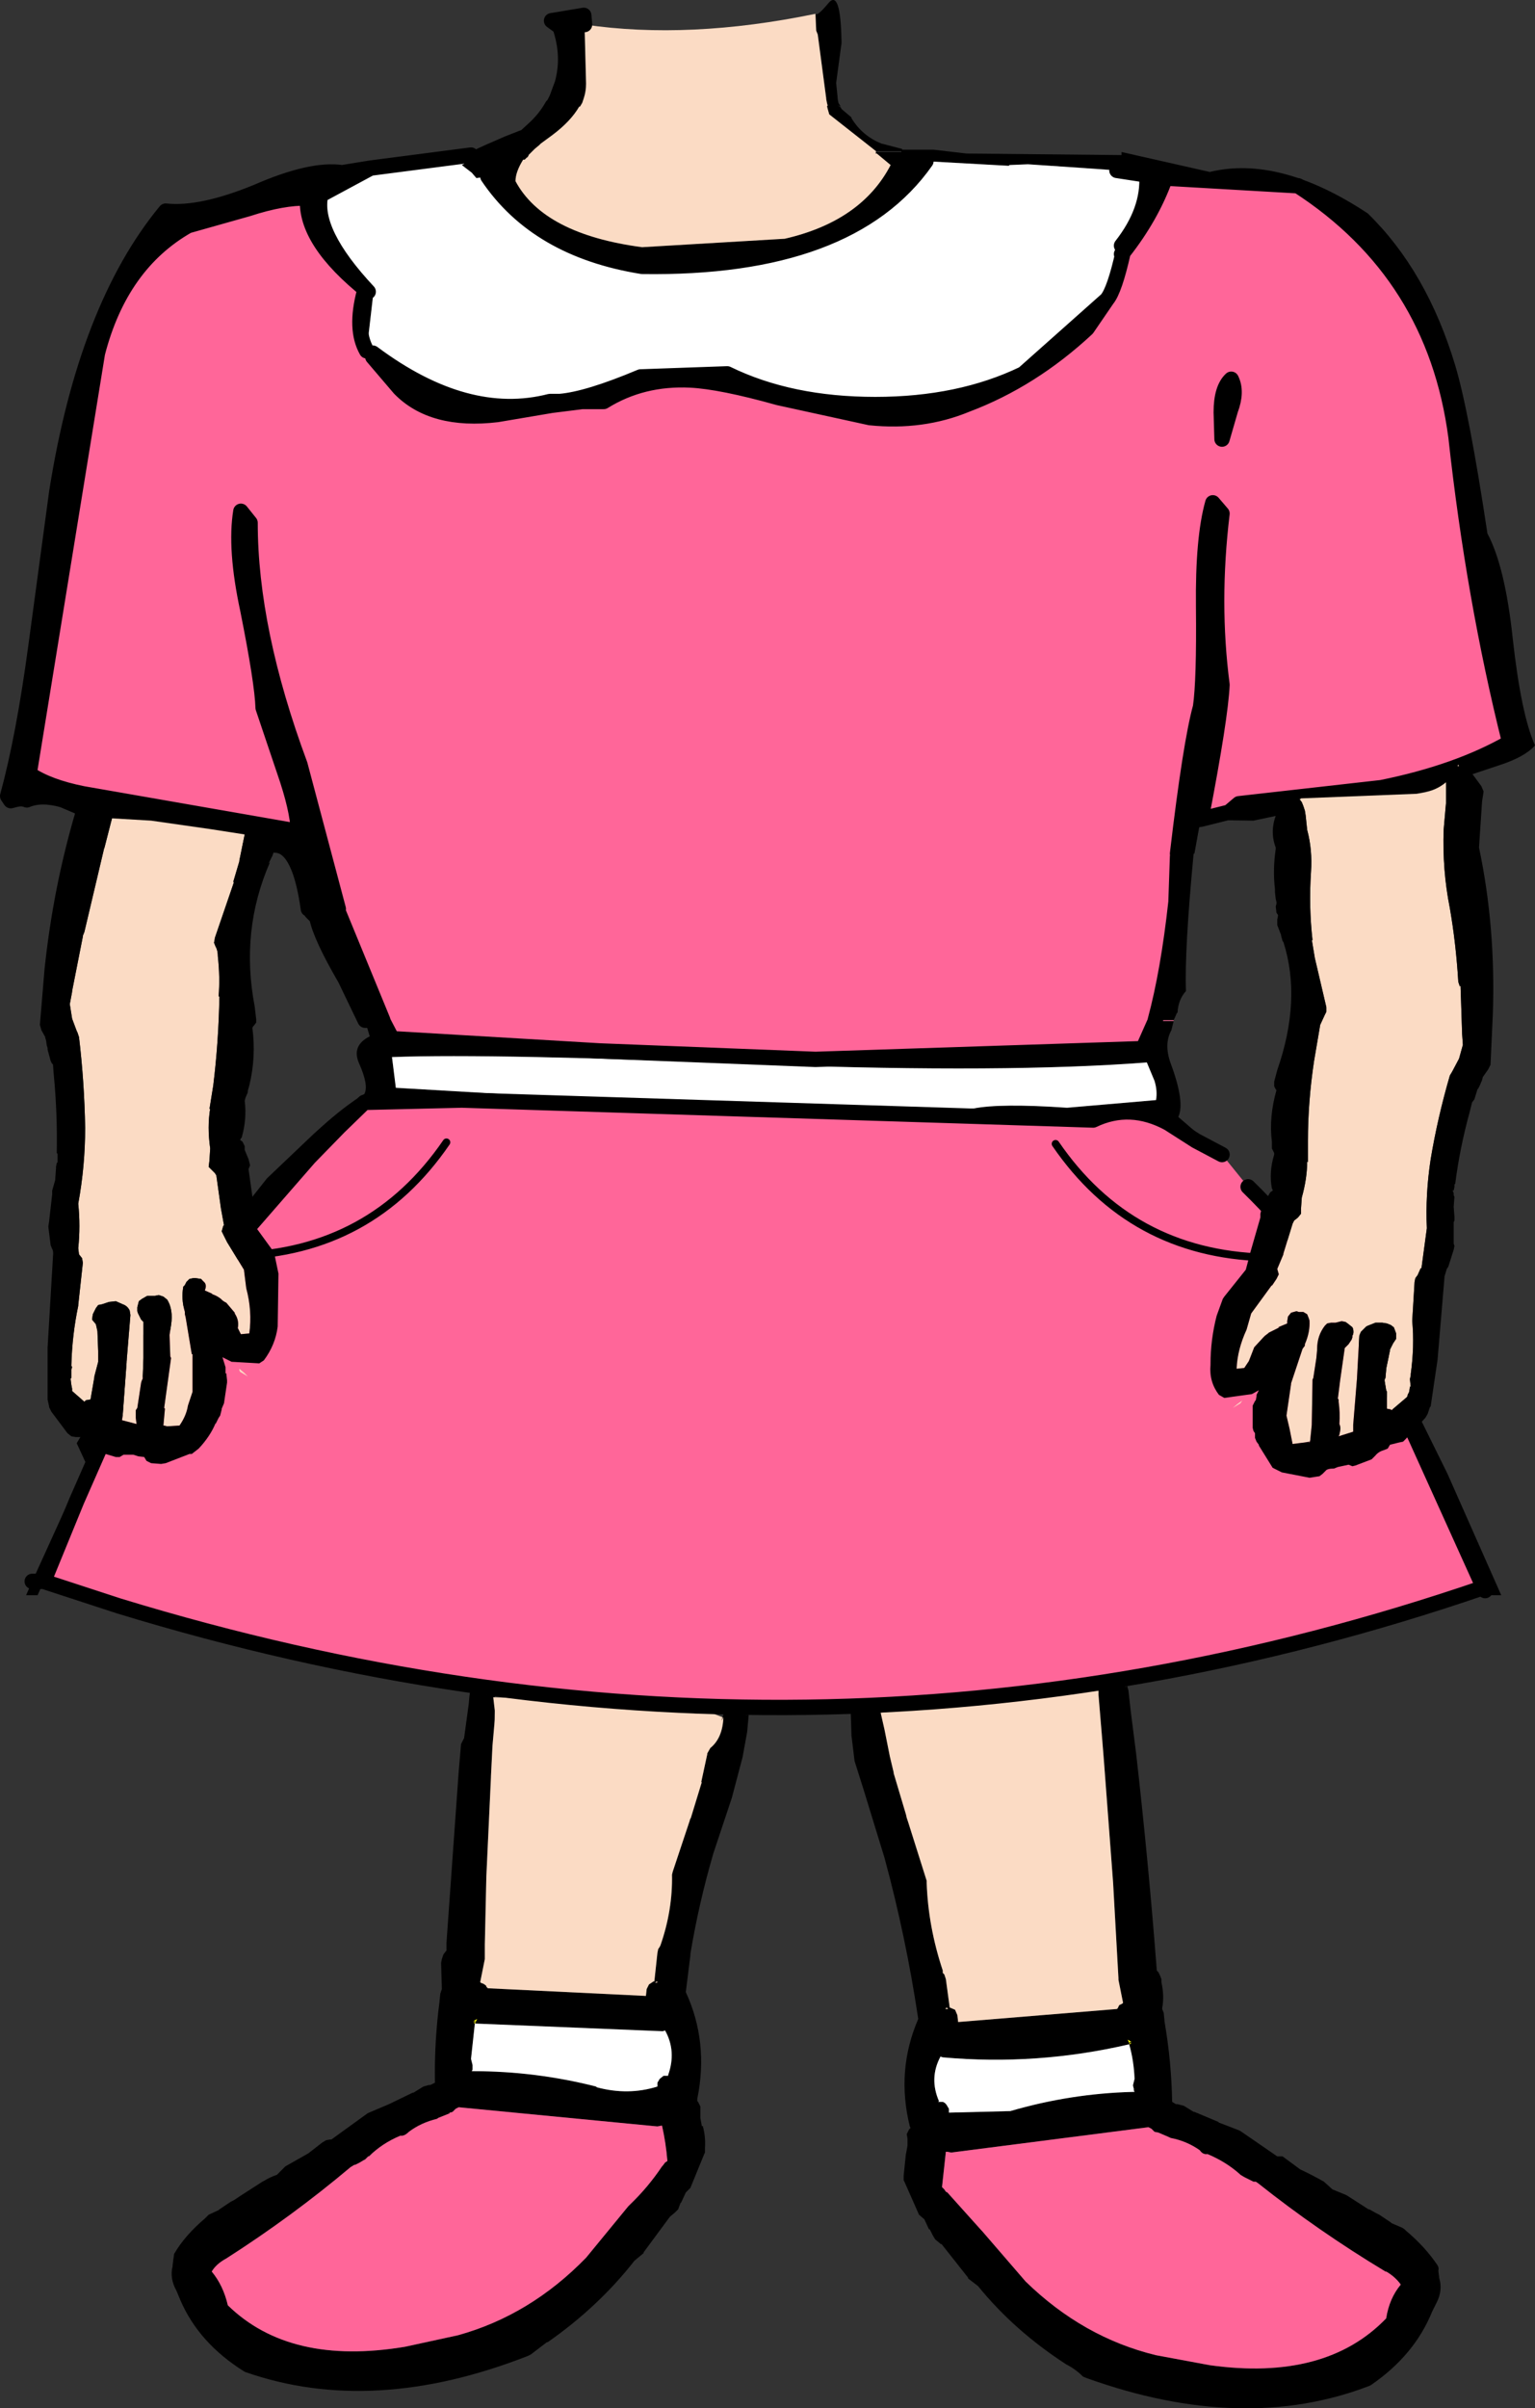 <?xml version="1.0" encoding="UTF-8" standalone="no"?>
<svg xmlns:xlink="http://www.w3.org/1999/xlink" height="156.85px" width="100.05px" xmlns="http://www.w3.org/2000/svg">
  <rect width="100%" height="100%" fill="#333333" stroke="none"/>
  <g transform="matrix(1.0, 0.0, 0.0, 1.0, 237.3, 39.4)">
    <path d="M-190.2 72.45 L-190.2 72.4 -190.1 72.15 -189.55 72.2 -189.35 72.2 -189.05 72.25 -188.65 72.3 -188.5 72.3 -188.6 73.4 -188.9 75.05 -189.6 77.7 -190.8 81.3 Q-191.75 84.55 -192.3 87.85 L-192.3 87.95 -192.6 90.35 Q-191.1 93.6 -191.85 97.3 L-191.85 97.45 -191.8 97.5 -191.65 97.8 -191.65 98.1 -191.65 98.55 -191.55 99.1 -191.5 99.05 Q-191.3 99.75 -191.35 100.5 L-191.35 100.8 -191.4 100.9 -192.3 103.1 -192.6 103.4 -192.9 104.05 -192.95 104.1 -193.1 104.5 -193.3 104.7 -193.6 104.95 -193.65 105.0 -195.35 107.3 -195.35 107.35 -195.95 107.85 Q-198.3 110.85 -201.6 113.15 L-201.65 113.15 -202.7 113.95 -202.9 114.05 Q-213.0 118.0 -221.3 115.1 L-221.4 115.05 Q-224.35 113.2 -225.55 110.4 L-225.8 109.8 Q-226.25 109.0 -226.05 108.2 L-226.05 108.15 -226.0 107.75 -225.95 107.4 Q-225.25 106.2 -223.95 105.1 L-223.85 105.0 -223.7 104.85 -223.05 104.55 -223.0 104.5 -222.25 104.0 -222.05 103.9 -221.6 103.6 -220.2 102.7 -220.1 102.65 Q-219.7 102.4 -219.25 102.25 L-218.8 101.8 -218.7 101.7 -217.2 100.85 -216.3 100.15 -216.05 100.0 -215.8 99.95 -215.7 99.95 -213.35 98.25 -213.25 98.2 -211.95 97.65 -210.4 96.9 -210.35 96.9 -209.7 96.5 -209.35 96.4 -209.25 96.4 -208.95 96.25 Q-209.0 93.6 -208.65 90.95 L-208.65 90.9 -208.6 90.45 -208.5 90.15 -208.55 88.45 -208.5 88.2 -208.4 87.9 -208.25 87.7 -208.2 87.65 -208.2 87.2 -208.2 87.15 -207.4 75.95 -207.25 74.2 -207.05 73.8 -206.75 71.6 Q-206.6 69.5 -206.1 70.4 -205.6 71.25 -205.3 70.9 -205.05 70.5 -205.05 71.15 L-205.15 71.15 -205.05 72.0 -205.05 72.1 Q-205.15 73.4 -205.05 72.6 L-205.2 74.3 -205.3 76.3 -205.3 76.35 -205.6 82.8 -205.7 87.25 -205.7 87.3 -205.7 88.1 -205.7 88.2 -206.0 89.7 -205.95 89.75 Q-205.75 89.8 -205.6 89.95 L-205.6 90.0 -205.5 90.1 -195.2 90.6 -195.15 90.15 -195.0 89.85 -194.7 89.65 -194.65 89.65 -194.45 87.8 -194.4 87.55 -194.3 87.4 -194.25 87.3 Q-193.45 85.0 -193.5 82.7 L-193.45 82.5 -192.4 79.35 -192.35 79.2 -192.3 79.0 -192.3 79.1 -191.55 76.65 -191.6 76.7 -191.2 74.85 -191.2 74.8 -191.0 74.45 Q-190.2 73.8 -190.15 72.45 -190.35 72.85 -190.2 72.45 M-193.95 92.85 L-194.1 92.9 -206.3 92.4 -206.35 92.4 -206.6 94.7 -206.5 95.1 -206.5 95.15 -206.5 95.3 -206.5 95.4 -206.55 95.5 -206.45 95.5 Q-202.4 95.5 -198.45 96.5 L-198.4 96.55 Q-196.35 97.1 -194.45 96.5 L-194.45 96.25 -194.3 96.0 -194.05 95.8 -193.75 95.8 -193.75 95.75 Q-193.2 94.2 -193.95 92.85 M-206.45 92.3 L-206.35 92.4 -206.3 92.35 -206.45 92.3 M-206.4 92.25 L-206.3 92.25 -206.35 92.3 -206.3 92.35 -206.3 92.3 -206.2 92.1 -206.45 92.25 -206.4 92.25 M-194.45 89.7 L-194.5 89.65 -194.6 89.75 -194.4 89.7 -194.5 89.7 -194.45 89.7 M-194.45 99.1 L-207.4 97.85 -207.5 97.9 -207.6 97.95 -207.8 98.15 -207.95 98.2 -208.0 98.2 -208.0 98.25 -208.75 98.55 -208.8 98.6 Q-209.85 98.85 -210.65 99.45 -210.95 99.75 -211.2 99.7 -212.4 100.2 -213.25 101.05 L-213.3 101.05 -213.5 101.25 -213.6 101.3 -213.85 101.45 -214.15 101.6 -214.2 101.6 -214.45 101.75 Q-218.25 104.95 -222.55 107.7 -223.2 108.05 -223.5 108.55 -222.75 109.45 -222.45 110.75 -218.4 114.7 -210.9 113.45 L-207.45 112.7 Q-202.75 111.4 -199.1 107.65 L-196.35 104.3 -196.25 104.2 Q-195.05 103.05 -194.15 101.7 L-194.1 101.65 -193.95 101.45 -193.8 101.35 Q-193.9 100.15 -194.15 99.05 L-194.2 99.05 -194.45 99.1" fill="#000000" fill-rule="evenodd" stroke="none"/>
    <path d="M-205.05 71.15 L-200.6 71.3 -198.4 71.65 -196.5 71.75 -195.65 71.8 -193.65 71.8 -193.6 71.8 Q-192.4 72.3 -190.85 72.2 L-190.2 72.45 Q-190.35 72.85 -190.15 72.45 -190.2 73.8 -191.0 74.45 L-191.2 74.8 -191.2 74.85 -191.6 76.7 -191.55 76.65 -192.3 79.1 -192.3 79.0 -192.35 79.2 -192.4 79.35 -193.45 82.5 -193.5 82.7 Q-193.45 85.0 -194.25 87.3 L-194.3 87.4 -194.4 87.55 -194.45 87.8 -194.65 89.65 -194.7 89.65 -195.0 89.85 -195.15 90.15 -195.2 90.6 -205.5 90.1 -205.6 90.0 -205.6 89.95 Q-205.75 89.8 -205.95 89.75 L-206.0 89.7 -205.7 88.2 -205.7 88.1 -205.7 87.3 -205.7 87.25 -205.6 82.8 -205.3 76.35 -205.3 76.3 -205.2 74.3 -205.05 72.6 -205.05 72.1 -205.05 72.0 -205.15 71.15 -205.05 71.15 M-194.45 89.7 L-194.5 89.7 -194.4 89.7 -194.6 89.75 -194.5 89.65 -194.45 89.7" fill="#fbdbc4" fill-rule="evenodd" stroke="none"/>
    <path d="M-206.4 92.25 L-206.45 92.25 -206.2 92.1 -206.3 92.3 -206.3 92.35 -206.35 92.3 -206.3 92.25 -206.4 92.25 M-206.45 92.3 L-206.3 92.35 -206.35 92.4 -206.45 92.3" fill="#ffff00" fill-rule="evenodd" stroke="none"/>
    <path d="M-194.45 99.1 L-194.2 99.05 -194.15 99.05 Q-193.9 100.15 -193.8 101.35 L-193.95 101.45 -194.1 101.65 -194.15 101.7 Q-195.05 103.05 -196.25 104.2 L-196.35 104.3 -199.1 107.65 Q-202.75 111.4 -207.45 112.7 L-210.9 113.45 Q-218.4 114.7 -222.45 110.75 -222.75 109.45 -223.5 108.55 -223.2 108.05 -222.55 107.7 -218.25 104.95 -214.45 101.75 L-214.2 101.6 -214.15 101.6 -213.85 101.45 -213.6 101.3 -213.5 101.25 -213.3 101.05 -213.25 101.05 Q-212.4 100.2 -211.2 99.7 -210.95 99.75 -210.65 99.45 -209.85 98.85 -208.8 98.6 L-208.75 98.55 -208.0 98.25 -208.0 98.2 -207.95 98.2 -207.8 98.15 -207.6 97.95 -207.5 97.9 -207.4 97.85 -194.45 99.1" fill="#ff6699" fill-rule="evenodd" stroke="none"/>
    <path d="M-193.95 92.85 Q-193.2 94.2 -193.75 95.75 L-193.75 95.8 -194.05 95.8 -194.3 96.0 -194.45 96.25 -194.45 96.5 Q-196.35 97.1 -198.4 96.55 L-198.45 96.5 Q-202.4 95.5 -206.45 95.5 L-206.55 95.5 -206.5 95.4 -206.5 95.3 -206.5 95.15 -206.5 95.1 -206.6 94.7 -206.35 92.4 -206.3 92.4 -194.1 92.9 -193.95 92.85" fill="#ffffff" fill-rule="evenodd" stroke="none"/>
    <path d="M-165.7 70.7 L-165.7 70.6 -164.05 70.3 -163.9 70.5 Q-163.9 70.1 -163.75 70.7 L-163.6 72.05 -163.25 74.8 Q-162.45 81.8 -161.9 88.95 L-161.8 89.05 -161.7 89.25 -161.6 89.5 -161.6 89.7 Q-161.4 90.6 -161.55 91.4 L-161.55 91.45 -161.45 91.7 -161.4 92.2 -161.4 92.25 Q-160.95 94.85 -160.9 97.5 L-160.65 97.65 -160.55 97.65 -160.15 97.75 -159.5 98.15 -159.45 98.15 -157.9 98.8 -157.85 98.85 -156.55 99.35 -156.45 99.4 -154.05 101.05 -154.0 101.05 -153.7 101.05 -153.5 101.2 -152.55 101.9 Q-151.8 102.25 -151.0 102.7 L-150.95 102.75 -150.45 103.2 -149.6 103.55 -149.5 103.6 -148.1 104.5 -148.05 104.5 -147.6 104.75 -147.4 104.85 -146.65 105.35 -146.6 105.4 -145.9 105.7 -145.75 105.8 -145.65 105.9 Q-144.4 106.95 -143.6 108.15 -143.5 108.3 -143.55 108.5 L-143.5 108.9 -143.5 108.95 Q-143.25 109.75 -143.65 110.55 L-143.95 111.15 Q-145.1 114.0 -147.95 115.95 L-148.05 116.0 Q-156.25 119.15 -166.45 115.5 L-166.7 115.4 Q-167.15 114.95 -167.7 114.65 L-167.8 114.6 Q-171.2 112.4 -173.55 109.5 L-174.2 109.0 -174.2 108.95 -175.9 106.8 -175.95 106.75 -176.0 106.75 -176.05 106.7 -176.35 106.45 -176.5 106.2 -176.7 105.8 -176.75 105.8 -177.05 105.15 -177.4 104.85 -178.35 102.7 -178.4 102.6 -178.4 102.3 -178.25 100.85 -178.25 100.9 -178.15 100.35 -178.15 99.9 -178.2 99.6 -178.05 99.3 -177.95 99.2 -178.0 99.1 Q-178.9 95.45 -177.45 92.1 -178.25 86.75 -179.65 81.6 L-181.0 77.2 -181.6 75.3 -181.8 73.65 -181.85 72.15 -181.8 72.2 -179.95 72.1 Q-179.95 71.95 -179.9 72.15 L-179.65 73.25 -179.3 75.0 -179.05 76.05 -179.05 76.1 -178.2 78.95 -178.25 78.8 -178.2 79.0 -178.1 79.3 -176.9 83.1 -176.9 83.25 Q-176.8 86.1 -175.85 88.95 L-175.85 89.05 -175.85 89.1 -175.75 89.2 -175.65 89.5 -175.4 91.35 -175.05 91.5 -174.9 91.85 -174.85 92.3 -164.5 91.45 -164.45 91.4 -164.35 91.2 -164.15 91.1 -164.1 91.05 -164.4 89.55 -164.4 89.45 -164.75 83.2 -165.35 75.25 -165.45 74.0 -165.7 71.0 -165.7 70.7 M-175.6 91.35 L-175.65 91.4 -175.6 91.4 -175.7 91.45 -175.5 91.45 -175.6 91.35 M-176.0 94.55 Q-176.75 95.95 -176.1 97.45 L-176.15 97.5 -176.1 97.5 -175.85 97.5 Q-175.7 97.55 -175.6 97.7 L-175.45 97.95 -175.45 98.2 -171.45 98.1 Q-167.5 96.95 -163.45 96.85 L-163.35 96.85 -163.4 96.75 -163.4 96.65 -163.45 96.45 -163.45 96.4 -163.35 96.0 Q-163.4 94.8 -163.7 93.75 -169.7 95.15 -175.85 94.6 L-176.0 94.55 M-163.7 93.65 L-163.7 93.7 -163.65 93.6 -163.7 93.6 -163.6 93.6 -163.55 93.6 Q-163.7 93.5 -163.8 93.45 L-163.7 93.65 M-163.65 93.75 L-163.55 93.65 -163.7 93.7 -163.65 93.75 M-147.0 108.55 Q-151.4 105.9 -155.3 102.8 L-155.45 102.7 -155.6 102.7 -155.9 102.55 -156.1 102.45 -156.2 102.4 -156.45 102.25 -156.5 102.2 Q-157.4 101.4 -158.6 100.9 -158.9 100.95 -159.1 100.65 -159.95 100.05 -161.0 99.85 L-161.1 99.8 -161.8 99.5 -162.05 99.45 -162.25 99.25 -162.45 99.15 -175.3 100.8 -175.55 100.75 -175.65 100.75 -175.9 103.05 -175.75 103.2 -175.65 103.35 -175.55 103.4 -173.35 105.85 -173.3 105.9 -170.45 109.2 Q-166.7 112.85 -161.95 114.0 L-158.45 114.65 Q-150.9 115.7 -146.95 111.6 -146.75 110.3 -146.0 109.4 -146.35 108.9 -146.95 108.55 L-147.0 108.55" fill="#000000" fill-rule="evenodd" stroke="none"/>
    <path d="M-165.7 70.7 L-165.7 71.0 -165.45 74.0 -165.35 75.25 -164.75 83.2 -164.4 89.45 -164.4 89.55 -164.1 91.05 -164.15 91.1 -164.35 91.2 -164.45 91.4 -164.5 91.45 -174.85 92.3 -174.9 91.85 -175.05 91.5 -175.4 91.35 -175.65 89.5 -175.75 89.2 -175.85 89.1 -175.85 89.05 -175.85 88.95 Q-176.8 86.1 -176.9 83.25 L-176.9 83.1 -178.1 79.3 -178.2 79.0 -178.25 78.8 -178.2 78.95 -179.05 76.1 -179.05 76.05 -179.3 75.0 -179.65 73.25 -179.9 72.15 -165.7 70.7 M-175.6 91.35 L-175.5 91.45 -175.7 91.45 -175.6 91.4 -175.65 91.4 -175.6 91.35" fill="#fbdbc4" fill-rule="evenodd" stroke="none"/>
    <path d="M-163.65 93.75 L-163.7 93.7 -163.55 93.65 -163.65 93.75 M-163.7 93.65 L-163.8 93.45 Q-163.7 93.5 -163.55 93.6 L-163.6 93.6 -163.7 93.6 -163.65 93.6 -163.7 93.7 -163.7 93.65" fill="#ffff00" fill-rule="evenodd" stroke="none"/>
    <path d="M-147.0 108.55 L-146.95 108.55 Q-146.35 108.9 -146.0 109.4 -146.75 110.3 -146.95 111.6 -150.9 115.7 -158.45 114.65 L-161.95 114.0 Q-166.7 112.85 -170.45 109.2 L-173.3 105.9 -173.35 105.85 -175.55 103.4 -175.65 103.35 -175.75 103.2 -175.9 103.05 -175.65 100.75 -175.55 100.75 -175.3 100.8 -162.45 99.15 -162.25 99.25 -162.05 99.45 -161.8 99.5 -161.1 99.8 -161.0 99.85 Q-159.95 100.05 -159.1 100.65 -158.9 100.95 -158.6 100.9 -157.4 101.4 -156.5 102.2 L-156.45 102.25 -156.2 102.4 -156.1 102.45 -155.9 102.55 -155.6 102.7 -155.45 102.7 -155.3 102.8 Q-151.4 105.9 -147.0 108.55" fill="#ff6699" fill-rule="evenodd" stroke="none"/>
    <path d="M-176.0 94.55 L-175.85 94.6 Q-169.7 95.15 -163.7 93.75 -163.4 94.8 -163.35 96.0 L-163.45 96.4 -163.45 96.45 -163.4 96.65 -163.4 96.75 -163.35 96.85 -163.45 96.85 Q-167.5 96.95 -171.45 98.1 L-175.45 98.2 -175.45 97.95 -175.6 97.7 Q-175.7 97.55 -175.85 97.5 L-176.1 97.5 -176.15 97.5 -176.1 97.45 Q-176.75 95.95 -176.0 94.55" fill="#ffffff" fill-rule="evenodd" stroke="none"/>
    <path d="M-217.2 19.8 Q-217.75 15.8 -219.25 15.65 L-222.1 15.35 Q-222.45 15.0 -223.2 15.1 L-223.35 15.2 Q-224.3 14.5 -225.9 14.2 L-229.4 13.7 -229.4 13.75 Q-229.45 13.65 -229.55 13.65 L-230.7 13.55 Q-231.1 13.1 -231.8 13.3 L-233.2 12.7 Q-234.6 12.3 -235.55 12.7 -235.9 12.55 -236.4 12.7 L-236.6 12.75 -236.8 12.45 Q-235.75 8.6 -234.95 2.65 L-233.6 -7.35 Q-231.7 -19.35 -226.5 -25.65 -224.2 -25.4 -220.55 -26.9 -217.0 -28.45 -215.0 -28.15 L-213.15 -28.45 -216.4 -26.7 Q-216.95 -24.3 -213.3 -20.4 -217.45 -23.7 -217.25 -26.5 -218.85 -26.55 -221.15 -25.8 L-225.05 -24.7 Q-229.45 -22.2 -230.95 -16.4 L-235.4 11.0 Q-234.15 11.85 -231.9 12.3 L-217.85 14.75 Q-217.9 13.3 -218.75 10.85 L-220.15 6.7 Q-220.2 5.05 -221.15 0.3 -222.0 -3.65 -221.6 -6.1 L-221.0 -5.35 Q-221.0 1.65 -217.75 10.4 L-215.25 19.8 -215.65 19.65 -215.25 20.0 -212.35 27.05 -213.5 27.05 -214.8 24.35 Q-216.4 21.6 -216.65 20.35 L-217.0 20.0 -217.0 19.85 -216.9 19.65 -217.2 19.8 M-206.45 -29.05 L-206.1 -29.2 -205.9 -29.3 -205.35 -29.55 -205.0 -29.7 -204.2 -30.05 -203.05 -30.5 -202.45 -31.05 Q-201.75 -31.7 -201.3 -32.5 L-201.25 -32.5 -201.15 -32.7 -201.0 -33.0 -200.65 -33.95 Q-200.15 -35.75 -200.8 -37.65 L-201.35 -38.05 -199.25 -38.4 -199.2 -37.8 -199.1 -33.95 Q-199.1 -33.45 -199.25 -33.0 L-199.35 -32.7 -199.5 -32.45 -199.5 -32.5 -199.55 -32.45 Q-200.1 -31.5 -201.3 -30.6 L-202.05 -30.05 -202.15 -29.95 -202.45 -29.7 -202.6 -29.55 -202.85 -29.3 -202.85 -29.25 -202.9 -29.2 -202.95 -29.15 -203.1 -29.0 -203.2 -29.0 Q-203.7 -28.2 -203.7 -27.6 -201.85 -24.15 -195.45 -23.3 L-186.15 -23.85 Q-181.15 -25.0 -179.25 -28.65 L-180.15 -29.4 -180.2 -29.45 -180.25 -29.5 -180.2 -29.5 -178.55 -29.5 -178.55 -29.55 -180.2 -29.55 -183.25 -31.95 -183.35 -32.3 -183.4 -32.5 -183.35 -32.5 -183.4 -32.7 -183.45 -32.95 -183.45 -33.0 -184.0 -37.15 -184.1 -37.4 -184.15 -38.5 Q-184.05 -38.3 -183.3 -39.2 -182.5 -40.15 -182.45 -36.6 L-182.8 -34.0 -182.7 -33.0 -182.7 -32.95 -182.65 -32.7 -182.5 -32.45 -182.7 -32.55 -182.5 -32.4 -182.45 -32.3 -181.8 -31.75 -181.8 -31.7 Q-181.1 -30.55 -179.85 -30.05 L-178.5 -29.7 -178.5 -29.65 -176.45 -29.65 -174.3 -29.4 -164.2 -29.3 -164.2 -29.5 -158.45 -28.2 Q-153.9 -29.3 -148.15 -25.5 -144.3 -21.75 -142.45 -15.6 -141.55 -12.6 -140.35 -4.65 -139.2 -2.5 -138.7 2.2 -138.15 7.15 -137.25 9.15 -137.9 9.9 -139.6 10.45 L-142.45 11.4 Q-143.25 11.7 -143.7 12.05 L-144.1 12.1 -145.4 12.4 -146.15 12.6 -146.75 12.95 -148.6 13.0 -150.35 13.35 -151.3 13.3 -151.45 13.4 -152.0 13.4 -152.6 13.5 -153.6 13.8 -153.7 13.65 -155.6 14.05 -159.0 14.0 -159.15 14.55 -159.45 16.2 -159.5 16.2 Q-160.1 22.5 -160.0 25.15 -160.5 25.7 -160.55 26.55 L-160.6 26.6 -160.8 27.05 -162.0 27.05 Q-161.15 23.9 -160.65 19.35 L-160.55 16.4 -160.2 16.2 -160.55 16.2 Q-159.7 9.0 -159.05 6.65 -158.8 4.95 -158.85 0.1 -158.9 -4.35 -158.25 -6.65 L-157.65 -5.95 Q-158.35 -0.15 -157.65 5.2 -157.75 7.35 -159.0 13.85 L-159.3 14.0 -159.0 13.95 -157.2 13.5 -156.55 12.95 -147.25 11.9 Q-142.3 10.9 -138.9 8.95 -141.25 -0.45 -142.4 -10.95 -143.8 -21.55 -152.7 -27.3 L-161.35 -27.8 Q-162.25 -25.3 -164.1 -22.95 L-164.2 -22.85 -164.2 -23.4 Q-162.4 -25.7 -162.55 -28.0 L-164.5 -28.3 -166.6 -28.45 -170.3 -28.7 -171.5 -28.65 -171.55 -28.6 -176.95 -28.9 Q-181.9 -21.85 -195.45 -22.05 -202.3 -23.15 -205.5 -27.9 L-206.25 -27.8 -206.55 -28.15 -207.2 -28.65 -206.6 -28.95 -205.7 -29.0 -206.55 -29.0 -206.45 -29.05 M-160.8 27.1 L-160.95 27.7 Q-161.45 28.6 -161.0 29.85 -160.05 32.4 -160.5 33.35 L-157.65 35.8 -159.35 34.9 -161.15 33.75 Q-163.65 32.4 -166.05 33.55 L-207.2 32.25 -213.55 32.4 -215.2 34.0 -217.15 36.0 -222.9 42.6 -223.15 42.6 -223.75 43.4 -224.35 43.4 -225.45 45.0 -227.75 48.8 -229.55 52.1 -232.3 58.35 -234.45 63.6 -234.85 64.5 -235.6 64.5 -235.2 63.6 -231.7 55.9 -232.3 54.6 -229.6 50.1 -229.55 50.0 -228.85 48.8 Q-227.65 46.9 -226.2 45.8 L-225.3 43.4 -224.85 43.4 -224.3 42.6 -224.05 42.6 -219.9 37.35 -216.85 34.45 -216.35 34.0 Q-214.85 32.65 -213.55 31.85 -213.25 31.3 -213.9 29.85 -214.4 28.7 -213.2 28.1 L-213.5 27.1 -212.35 27.1 -211.75 28.25 -198.2 29.05 -184.15 29.6 -162.8 28.9 -162.0 27.1 -160.8 27.1 M-155.95 37.9 Q-153.4 40.05 -151.15 42.6 L-150.85 42.6 -150.2 43.4 -149.85 43.9 -149.0 45.0 -149.1 45.0 -148.85 45.4 -146.8 48.8 -142.95 56.6 -139.45 64.5 -140.35 64.5 -140.5 64.2 -140.6 64.0 -140.65 63.9 -145.15 53.95 -147.8 48.8 -150.0 45.0 -151.0 43.4 -151.55 42.6 -151.75 42.6 Q-153.8 40.0 -155.95 37.9 M-213.4 -16.55 Q-214.2 -17.95 -213.55 -20.4 L-213.4 -20.3 -213.0 -20.0 -213.4 -16.55 M-213.0 -16.15 L-213.0 -16.4 Q-206.9 -11.85 -201.45 -13.25 L-200.8 -13.25 Q-199.0 -13.4 -195.55 -14.85 L-189.9 -15.05 Q-185.8 -13.05 -180.25 -13.05 -174.75 -13.05 -170.6 -15.05 L-165.2 -19.85 -165.15 -19.9 -166.45 -18.0 Q-170.05 -14.65 -174.3 -13.05 -177.2 -11.85 -180.6 -12.2 L-186.55 -13.5 Q-190.3 -14.55 -192.3 -14.65 -195.45 -14.8 -197.95 -13.25 L-199.35 -13.25 -201.35 -13.0 -204.9 -12.4 Q-209.1 -11.9 -211.25 -14.1 L-213.0 -16.15 M-157.65 -10.8 L-157.7 -12.55 Q-157.7 -14.1 -157.05 -14.7 -156.65 -13.9 -157.1 -12.7 L-157.65 -10.8 M-192.6 32.55 Q-181.75 33.1 -173.85 32.8 -172.1 32.45 -167.75 32.75 L-161.95 32.25 Q-161.85 31.65 -162.05 31.0 L-162.55 29.8 Q-171.7 30.5 -187.2 29.95 -205.1 29.2 -211.75 29.45 L-211.5 31.45 -192.6 32.55 M-235.2 63.6 L-234.45 63.6 -235.2 63.6" fill="#000000" fill-rule="evenodd" stroke="none"/>
    <path d="M-213.3 -20.4 Q-216.95 -24.3 -216.4 -26.7 L-213.15 -28.45 -206.6 -29.3 -206.45 -29.05 -206.55 -29.0 -205.7 -29.0 -206.6 -28.95 -207.2 -28.65 -206.55 -28.15 -206.25 -27.8 -205.5 -27.9 Q-202.3 -23.15 -195.45 -22.05 -181.9 -21.85 -176.95 -28.9 L-171.55 -28.6 -171.5 -28.65 -170.3 -28.7 -166.6 -28.45 -164.5 -28.3 -162.55 -28.0 Q-162.4 -25.7 -164.2 -23.4 L-164.2 -22.85 -164.1 -22.95 -164.9 -20.85 -165.15 -19.9 -165.2 -19.85 -170.6 -15.05 Q-174.75 -13.05 -180.25 -13.05 -185.8 -13.05 -189.9 -15.05 L-195.55 -14.85 Q-199.0 -13.4 -200.8 -13.25 L-201.45 -13.25 Q-206.9 -11.85 -213.0 -16.4 L-213.4 -16.55 -213.0 -20.0 -213.4 -20.3 -213.3 -20.4 M-192.6 32.55 L-211.5 31.45 -211.75 29.45 Q-205.1 29.2 -187.2 29.95 -171.7 30.5 -162.55 29.8 L-162.05 31.0 Q-161.85 31.65 -161.95 32.25 L-167.75 32.75 Q-172.1 32.45 -173.85 32.8 -181.75 33.1 -192.6 32.55" fill="#ffffff" fill-rule="evenodd" stroke="none"/>
    <path d="M-199.2 -37.8 Q-192.4 -36.8 -184.15 -38.5 L-184.1 -37.4 -184.0 -37.15 -183.45 -33.0 -183.45 -32.95 -183.4 -32.7 -183.35 -32.5 -183.4 -32.5 -183.35 -32.3 -183.25 -31.95 -180.2 -29.55 -180.2 -29.5 -180.25 -29.5 -180.2 -29.45 -180.25 -29.4 -180.15 -29.4 -179.25 -28.65 Q-181.15 -25.0 -186.15 -23.85 L-195.45 -23.3 Q-201.85 -24.15 -203.7 -27.6 -203.7 -28.2 -203.2 -29.0 L-203.1 -29.0 -202.95 -29.15 -202.9 -29.15 -202.9 -29.2 -202.85 -29.25 -202.85 -29.3 -202.6 -29.55 -202.45 -29.7 -202.15 -29.95 -202.05 -30.05 -201.3 -30.6 Q-200.1 -31.5 -199.55 -32.45 L-199.5 -32.45 -199.35 -32.7 -199.25 -33.0 Q-199.1 -33.45 -199.1 -33.95 L-199.2 -37.8" fill="#fbdbc4" fill-rule="evenodd" stroke="none"/>
    <path d="M-212.35 27.05 L-215.25 20.0 -215.65 19.65 -215.25 19.8 -217.75 10.4 Q-221.0 1.65 -221.0 -5.35 L-221.6 -6.1 Q-222.0 -3.65 -221.15 0.3 -220.2 5.05 -220.15 6.7 L-218.75 10.85 Q-217.9 13.3 -217.85 14.75 L-231.9 12.3 Q-234.15 11.85 -235.4 11.0 L-230.95 -16.4 Q-229.45 -22.2 -225.05 -24.7 L-221.15 -25.8 Q-218.85 -26.55 -217.25 -26.5 -217.45 -23.7 -213.3 -20.4 L-213.55 -20.4 Q-214.2 -17.95 -213.4 -16.55 L-213.0 -16.4 -213.0 -16.15 -211.25 -14.1 Q-209.1 -11.9 -204.9 -12.4 L-201.35 -13.0 -199.35 -13.25 -197.95 -13.25 Q-195.45 -14.8 -192.3 -14.65 -190.3 -14.55 -186.55 -13.5 L-180.6 -12.2 Q-177.2 -11.85 -174.3 -13.05 -170.05 -14.65 -166.45 -18.0 L-165.15 -19.9 Q-164.65 -20.5 -164.1 -22.95 -162.25 -25.3 -161.35 -27.8 L-152.7 -27.3 Q-143.8 -21.55 -142.4 -10.95 -141.25 -0.45 -138.9 8.95 -142.3 10.9 -147.25 11.9 L-156.55 12.95 -157.2 13.5 -159.0 13.95 -159.3 14.0 -159.0 13.85 Q-157.75 7.35 -157.65 5.2 -158.35 -0.15 -157.65 -5.95 L-158.25 -6.65 Q-158.9 -4.35 -158.85 0.1 -158.8 4.95 -159.05 6.65 -159.7 9.0 -160.55 16.2 L-160.2 16.2 -160.55 16.4 -160.65 19.35 Q-161.15 23.9 -162.0 27.05 L-160.8 27.05 -160.8 27.1 -162.0 27.1 -162.8 28.9 -184.15 29.6 -198.2 29.05 -211.75 28.25 -212.35 27.1 -212.35 27.05 M-157.65 35.8 L-155.95 37.9 Q-153.8 40.0 -151.75 42.6 L-151.55 42.6 -151.0 43.4 -150.0 45.0 -147.8 48.8 -145.15 53.95 -140.65 63.9 -140.6 64.0 Q-184.4 79.0 -229.55 65.2 L-234.45 63.6 -232.3 58.35 -229.55 52.1 -227.75 48.8 -225.45 45.0 -224.35 43.4 -223.75 43.4 -223.15 42.6 -222.9 42.6 -217.15 36.0 -215.2 34.0 -213.55 32.4 -207.2 32.25 -166.05 33.55 Q-163.65 32.4 -161.15 33.75 L-159.35 34.9 -157.65 35.8 M-164.1 -22.95 Q-164.65 -20.5 -165.15 -19.9 L-164.9 -20.85 -164.1 -22.95 M-157.65 -10.8 L-157.1 -12.7 Q-156.65 -13.9 -157.05 -14.7 -157.7 -14.1 -157.7 -12.55 L-157.65 -10.8 M-208.2 35.0 Q-213.1 42.15 -221.8 42.4 -213.1 42.15 -208.2 35.0 M-168.5 35.1 Q-163.6 42.25 -154.9 42.5 -163.6 42.25 -168.5 35.1" fill="#ff6699" fill-rule="evenodd" stroke="none"/>
    <path d="M-213.15 -28.45 L-215.0 -28.15 Q-217.0 -28.45 -220.55 -26.9 -224.2 -25.4 -226.5 -25.65 -231.7 -19.35 -233.6 -7.35 L-234.95 2.65 Q-235.75 8.6 -236.8 12.45 L-236.6 12.75 -236.4 12.7 Q-235.9 12.55 -235.55 12.7 -234.6 12.3 -233.2 12.7 L-231.8 13.3 Q-231.1 13.1 -230.7 13.55 L-229.55 13.65 Q-229.45 13.65 -229.4 13.75 L-229.4 13.7 -225.9 14.2 Q-224.3 14.5 -223.35 15.2 L-223.2 15.1 Q-222.45 15.0 -222.1 15.35 L-219.25 15.65 Q-217.75 15.8 -217.2 19.8 M-217.0 20.0 L-216.65 20.35 Q-216.4 21.6 -214.8 24.35 L-213.5 27.05 -212.35 27.05 -215.25 20.0 M-215.25 19.8 L-217.75 10.4 Q-221.0 1.65 -221.0 -5.35 L-221.6 -6.1 Q-222.0 -3.65 -221.15 0.3 -220.2 5.05 -220.15 6.7 L-218.75 10.85 Q-217.9 13.3 -217.85 14.75 L-231.9 12.3 Q-234.15 11.85 -235.4 11.0 L-230.95 -16.4 Q-229.45 -22.2 -225.05 -24.7 L-221.15 -25.8 Q-218.85 -26.55 -217.25 -26.5 -217.45 -23.7 -213.3 -20.4 -216.95 -24.3 -216.4 -26.7 L-213.15 -28.45 -206.6 -29.3 M-206.45 -29.05 L-206.1 -29.2 -205.9 -29.3 -205.35 -29.55 -205.0 -29.7 -204.2 -30.05 -203.05 -30.5 -202.45 -31.05 Q-201.75 -31.7 -201.3 -32.5 L-201.25 -32.5 -201.15 -32.7 -201.0 -33.0 -200.65 -33.95 Q-200.15 -35.75 -200.8 -37.65 L-201.35 -38.05 -199.25 -38.4 -199.2 -37.8 M-140.5 64.2 L-140.6 64.0 Q-184.4 79.0 -229.55 65.2 L-234.45 63.6 -232.3 58.35 -229.55 52.1 -227.75 48.8 -225.45 45.0 -224.35 43.4 M-206.45 -29.05 L-206.55 -29.0 -205.7 -29.0 -206.6 -28.95 M-205.5 -27.9 Q-202.3 -23.15 -195.45 -22.05 -181.9 -21.85 -176.95 -28.9 M-164.5 -28.3 L-162.55 -28.0 Q-162.4 -25.7 -164.2 -23.4 M-164.2 -22.85 L-164.1 -22.95 Q-162.25 -25.3 -161.35 -27.8 L-152.7 -27.3 Q-143.8 -21.55 -142.4 -10.95 -141.25 -0.45 -138.9 8.95 -142.3 10.9 -147.25 11.9 L-156.55 12.95 -157.2 13.5 -159.0 13.95 -159.3 14.0 M-159.0 13.85 Q-157.75 7.35 -157.65 5.2 -158.35 -0.15 -157.65 -5.95 L-158.25 -6.65 Q-158.9 -4.35 -158.85 0.1 -158.8 4.95 -159.05 6.65 -159.7 9.0 -160.55 16.2 M-160.55 16.4 L-160.65 19.35 Q-161.15 23.9 -162.0 27.05 M-213.55 -20.4 Q-214.2 -17.95 -213.4 -16.55 M-213.0 -16.15 L-211.25 -14.1 Q-209.1 -11.9 -204.9 -12.4 L-201.35 -13.0 -199.35 -13.25 -197.95 -13.25 Q-195.45 -14.8 -192.3 -14.65 -190.3 -14.55 -186.55 -13.5 L-180.6 -12.2 Q-177.2 -11.85 -174.3 -13.05 -170.05 -14.65 -166.45 -18.0 L-165.15 -19.9 -165.2 -19.85 -170.6 -15.05 Q-174.75 -13.05 -180.25 -13.05 -185.8 -13.05 -189.9 -15.05 L-195.55 -14.85 Q-199.0 -13.4 -200.8 -13.25 L-201.45 -13.25 Q-206.9 -11.85 -213.0 -16.4 M-165.15 -19.9 Q-164.65 -20.5 -164.1 -22.95 M-157.65 -10.8 L-157.7 -12.55 Q-157.7 -14.1 -157.05 -14.7 -156.65 -13.9 -157.1 -12.7 L-157.65 -10.8 M-222.9 42.6 L-217.15 36.0 -215.2 34.0 -213.55 32.4 -207.2 32.25 -166.05 33.55 Q-163.65 32.4 -161.15 33.75 L-159.35 34.9 -157.65 35.8 M-151.55 42.6 L-151.0 43.4 -150.0 45.0 -147.8 48.8 -145.15 53.95 -140.65 63.9 -140.6 64.0 M-155.95 37.9 Q-153.8 40.0 -151.75 42.6 M-212.35 27.1 L-211.75 28.25 -198.2 29.05 -184.15 29.6 -162.8 28.9 -162.0 27.1 M-223.75 43.4 L-223.15 42.6 M-234.45 63.6 L-235.2 63.6" fill="none" stroke="#000000" stroke-linecap="round" stroke-linejoin="round" stroke-width="1.0"/>
    <path d="M-221.8 42.4 Q-213.1 42.15 -208.2 35.0 M-154.9 42.5 Q-163.6 42.25 -168.5 35.1" fill="none" stroke="#000000" stroke-linecap="round" stroke-linejoin="round" stroke-width="0.5"/>
    <path d="M-152.6 12.65 L-152.55 12.65 -152.5 12.6 -144.95 12.3 -144.65 12.25 Q-143.7 12.1 -143.05 11.55 L-143.05 11.6 -143.05 12.9 -143.2 14.6 Q-143.3 17.25 -142.8 19.75 -142.4 22.05 -142.25 24.55 L-142.15 24.85 -142.1 24.8 -142.1 24.9 -142.0 27.95 -141.95 28.65 -142.2 29.55 -142.65 30.4 -142.8 30.65 Q-143.6 33.4 -144.05 36.1 -144.4 38.4 -144.3 40.6 L-144.65 43.2 -144.7 43.2 -144.9 43.65 -145.05 43.85 -145.1 44.1 -145.25 46.6 -145.25 46.65 Q-145.1 48.3 -145.35 50.1 L-145.35 50.2 -145.4 50.4 -145.4 50.45 -145.35 50.95 -145.4 50.9 -145.45 51.25 -145.55 51.45 -145.55 51.5 -145.6 51.6 -146.6 52.45 -146.65 52.4 -146.9 52.35 -146.9 51.25 -146.95 51.15 -147.05 50.55 -147.05 50.45 -147.0 50.35 -146.95 49.8 -146.95 49.75 -146.7 48.55 -146.7 48.5 -146.5 48.1 -146.3 47.8 -146.3 47.45 -146.45 47.05 -146.65 46.9 -146.9 46.8 -147.2 46.75 -147.25 46.75 -147.65 46.75 -148.15 46.95 -148.25 47.0 -148.6 47.35 -148.7 47.6 -148.85 50.3 -148.85 50.35 -149.1 53.4 -149.1 53.45 -149.1 53.8 -149.1 53.85 -150.05 54.15 -150.0 54.05 -149.95 53.8 Q-149.9 53.55 -150.0 53.35 -149.95 52.6 -150.05 51.9 L-150.05 51.75 -150.1 51.7 -149.95 50.5 -149.65 48.4 -149.55 48.3 -149.5 48.25 -149.4 48.15 -149.2 47.85 -149.15 47.7 -149.15 47.6 -149.1 47.5 Q-149.05 47.25 -149.15 47.05 L-149.4 46.85 -149.6 46.7 -149.85 46.65 -150.25 46.75 -150.3 46.75 -150.55 46.75 -150.8 46.8 -150.95 46.95 Q-151.45 47.6 -151.45 48.45 L-151.45 48.5 -151.5 49.05 -151.7 50.35 -151.75 50.45 -151.8 53.35 -151.8 53.4 -151.9 54.4 -151.95 54.6 -151.95 54.5 -152.25 54.55 -153.05 54.65 -153.25 53.65 -153.45 52.8 -153.15 50.75 -153.15 50.7 -152.4 48.45 -152.25 48.25 -152.25 48.15 Q-151.9 47.35 -151.95 46.6 L-152.0 46.45 -152.1 46.2 -152.35 46.05 -152.65 46.05 -152.8 46.0 -153.15 46.1 -153.35 46.35 -153.4 46.65 -153.4 46.8 -154.0 47.05 -153.9 47.05 -154.6 47.4 -154.65 47.45 -154.85 47.6 -154.95 47.7 -155.55 48.35 -155.9 49.25 -156.2 49.7 -156.7 49.75 Q-156.65 48.5 -156.05 47.2 L-155.75 46.15 -154.4 44.3 -154.4 44.35 -154.1 43.9 -153.95 43.6 -154.05 43.25 -153.65 42.3 -153.65 42.25 -153.05 40.3 -152.95 40.1 -152.7 39.9 -152.5 39.65 -152.5 39.3 -152.45 38.6 Q-152.1 37.35 -152.1 36.25 L-152.05 36.3 -152.05 34.9 Q-152.05 32.35 -151.65 29.7 L-151.25 27.35 -150.95 26.7 -150.85 26.5 -150.85 26.25 -150.85 26.2 -151.6 23.0 -151.8 21.8 -151.75 21.85 Q-152.0 19.65 -151.85 17.4 -151.75 15.95 -152.1 14.65 L-152.2 13.7 -152.25 13.4 -152.35 13.1 -152.45 12.85 -152.6 12.65 M-142.3 10.5 L-142.25 10.4 -142.2 10.5 -142.3 10.5 M-156.3 51.8 L-156.35 51.85 -156.45 52.0 -156.95 52.3 -156.65 52.05 -156.3 51.8" fill="#fbdbc4" fill-rule="evenodd" stroke="none"/>
    <path d="M-152.6 12.65 L-152.45 12.85 -152.35 13.1 -152.25 13.4 -152.2 13.7 -152.1 14.65 Q-151.75 15.95 -151.85 17.4 -152.0 19.65 -151.75 21.85 L-151.8 21.8 -151.6 23.0 -150.85 26.2 -150.85 26.25 -150.85 26.5 -150.95 26.7 -151.25 27.35 -151.65 29.7 Q-152.05 32.35 -152.05 34.9 L-152.05 36.3 -152.1 36.25 Q-152.1 37.35 -152.45 38.6 L-152.5 39.3 -152.5 39.65 -152.7 39.9 -152.95 40.1 -153.05 40.3 -153.65 42.25 -153.65 42.3 -154.05 43.25 -153.95 43.6 -154.1 43.9 -154.4 44.35 -154.4 44.3 -155.75 46.15 -156.05 47.2 Q-156.65 48.5 -156.7 49.75 L-156.2 49.7 -155.9 49.25 -155.55 48.35 -154.95 47.7 -154.85 47.6 -154.65 47.45 -154.6 47.4 -153.9 47.05 -154.0 47.05 -153.4 46.8 -153.4 46.65 -153.35 46.35 -153.15 46.1 -152.8 46.0 -152.65 46.05 -152.35 46.05 -152.1 46.2 -152.0 46.45 -151.95 46.6 Q-151.9 47.35 -152.25 48.15 L-152.25 48.25 -152.4 48.45 -153.15 50.7 -153.15 50.75 -153.45 52.8 -153.25 53.65 -153.05 54.65 -152.25 54.55 -151.95 54.5 -151.95 54.6 -151.9 54.4 -151.8 53.4 -151.8 53.35 -151.75 50.45 -151.7 50.35 -151.5 49.05 -151.45 48.5 -151.45 48.45 Q-151.45 47.6 -150.95 46.95 L-150.8 46.8 -150.55 46.75 -150.3 46.75 -150.25 46.75 -149.85 46.65 -149.6 46.7 -149.4 46.85 -149.15 47.05 Q-149.05 47.25 -149.1 47.5 L-149.15 47.6 -149.15 47.7 -149.2 47.85 -149.4 48.15 -149.5 48.25 -149.55 48.3 -149.65 48.4 -149.95 50.5 -150.1 51.7 -150.05 51.75 -150.05 51.9 Q-149.95 52.6 -150.0 53.35 -149.9 53.55 -149.95 53.8 L-150.0 54.05 -150.05 54.15 -149.1 53.85 -149.1 53.8 -149.1 53.45 -149.1 53.4 -148.85 50.35 -148.85 50.3 -148.7 47.6 -148.6 47.35 -148.25 47.0 -148.15 46.95 -147.65 46.75 -147.25 46.75 -147.2 46.75 -146.9 46.8 -146.65 46.9 -146.45 47.05 -146.3 47.45 -146.3 47.8 -146.5 48.1 -146.7 48.5 -146.7 48.55 -146.95 49.75 -146.95 49.8 -147.0 50.35 -147.05 50.45 -147.05 50.55 -146.95 51.15 -146.9 51.25 -146.9 52.35 -146.65 52.4 -146.6 52.45 -145.6 51.6 -145.55 51.5 -145.55 51.45 -145.45 51.25 -145.4 50.9 -145.35 50.95 -145.4 50.45 -145.4 50.4 -145.35 50.2 -145.35 50.1 Q-145.1 48.3 -145.25 46.65 L-145.25 46.6 -145.1 44.1 -145.05 43.85 -144.9 43.65 -144.7 43.2 -144.65 43.2 -144.3 40.6 Q-144.4 38.4 -144.05 36.1 -143.6 33.4 -142.8 30.65 L-142.65 30.4 -142.2 29.55 -141.95 28.65 -142.0 27.95 -142.1 24.9 -142.1 24.8 -142.15 24.85 -142.25 24.55 Q-142.4 22.05 -142.8 19.75 -143.3 17.25 -143.2 14.6 L-143.05 12.9 -143.05 11.6 -143.05 11.55 -142.3 10.5 -142.2 10.5 -141.9 10.5 Q-141.75 10.5 -141.6 10.65 L-140.75 11.8 -140.6 12.15 -140.7 12.8 -140.9 15.8 Q-139.8 21.0 -140.0 26.7 L-140.15 29.95 -140.3 30.25 -140.65 30.75 -140.7 30.95 -140.85 31.3 -140.95 31.5 -141.0 31.55 -141.2 32.2 -141.35 32.4 -141.5 33.0 Q-142.15 35.35 -142.45 37.7 L-142.5 37.75 -142.5 37.9 -142.55 38.15 -142.6 38.1 -142.6 38.2 -142.55 38.3 -142.55 38.45 -142.5 38.55 -142.55 39.2 -142.5 39.85 -142.5 40.1 -142.55 40.2 -142.55 41.6 -142.5 41.75 -142.55 42.0 -142.9 43.1 -143.0 43.25 -143.15 43.75 -143.15 43.8 -143.6 49.15 -144.05 52.2 -144.1 52.25 -144.25 52.7 -144.4 52.95 -145.7 54.35 -145.85 54.5 -146.1 54.55 -146.7 54.7 -146.85 54.95 -147.1 55.05 Q-147.45 55.15 -147.65 55.4 L-147.9 55.65 -148.95 56.05 -149.15 56.1 -149.4 56.0 -150.1 56.15 -150.35 56.25 Q-150.8 56.25 -150.9 56.4 L-151.1 56.6 -151.3 56.75 -151.95 56.85 -152.2 56.8 -153.75 56.5 -153.85 56.45 -154.35 56.2 -155.25 54.75 -155.25 54.7 -155.4 54.5 -155.5 54.25 -155.5 53.95 -155.6 53.8 -155.65 53.6 -155.65 52.35 -155.65 52.15 -155.5 51.85 -155.45 51.8 -155.4 51.55 -155.4 51.45 -155.25 51.15 -155.7 51.4 -157.5 51.65 -157.85 51.45 Q-158.5 50.6 -158.4 49.5 L-158.4 49.45 Q-158.4 47.85 -158.0 46.3 L-157.6 45.2 -157.5 45.05 -156.1 43.3 -155.9 42.55 -155.9 42.5 -155.15 39.9 -155.15 39.65 -155.05 39.25 -154.7 38.75 -154.65 38.5 -154.5 38.25 -154.35 38.15 -154.35 38.1 -154.4 38.0 Q-154.6 36.95 -154.25 35.8 L-154.25 35.75 -154.25 35.7 -154.4 35.4 -154.4 35.2 -154.4 35.0 -154.4 34.95 Q-154.6 33.35 -154.1 31.6 L-154.15 31.55 -154.25 31.35 -154.25 31.05 -154.05 30.3 Q-152.45 25.7 -153.65 21.95 L-153.7 21.9 -153.8 21.55 -153.8 21.5 -154.05 20.85 -154.05 20.5 -154.0 20.25 -154.0 20.2 -154.1 20.05 -154.15 19.65 -154.1 19.45 -154.1 19.35 -154.15 19.15 -154.2 18.7 -154.2 18.55 -154.2 18.5 Q-154.35 17.25 -154.15 15.9 L-154.15 15.8 Q-154.65 14.5 -153.85 13.1 L-153.75 13.0 -153.4 12.75 -153.4 12.7 -153.05 12.6 -152.7 12.6 -152.6 12.65" fill="#000000" fill-rule="evenodd" stroke="none"/>
    <path d="M-221.35 14.95 L-221.7 16.65 -221.7 16.7 -222.1 18.05 -222.05 18.05 -223.3 21.7 -223.3 21.75 -223.35 22.0 -223.25 22.25 Q-223.1 22.5 -223.1 22.9 -222.95 24.25 -223.05 25.5 L-223.0 25.5 Q-223.05 28.45 -223.4 31.3 L-223.65 32.85 -223.6 32.8 Q-223.8 34.0 -223.6 35.4 L-223.65 36.2 -223.7 36.6 -223.45 36.85 -223.3 37.0 -223.2 37.15 -222.9 39.3 -222.7 40.4 -222.75 40.45 -222.85 40.8 -222.7 41.1 -222.5 41.5 -221.4 43.3 -221.25 44.5 Q-220.85 46.0 -221.05 47.45 L-221.6 47.5 -221.8 47.1 Q-221.7 46.6 -222.0 46.15 L-222.0 46.1 -222.55 45.45 -222.65 45.4 -222.8 45.3 -222.9 45.2 Q-223.15 45.0 -223.45 44.9 L-223.5 44.85 -223.95 44.65 -223.9 44.5 Q-223.85 44.3 -223.95 44.15 L-224.2 43.9 -224.55 43.85 -224.7 43.85 -224.95 43.9 -225.15 44.1 -225.25 44.3 -225.35 44.4 Q-225.5 45.2 -225.25 46.05 L-225.25 46.2 -225.2 46.4 -224.8 48.8 -224.75 48.8 -224.75 51.25 -225.05 52.15 Q-225.15 52.8 -225.6 53.45 L-226.4 53.5 -226.6 53.45 -226.65 53.45 -226.55 52.35 -226.6 52.3 -226.15 49.05 -226.2 48.95 -226.25 47.55 -226.15 46.9 Q-226.0 45.9 -226.4 45.25 L-226.65 45.05 -226.95 44.95 -227.2 45.0 -227.25 45.0 -227.7 45.0 -228.05 45.2 -228.25 45.35 -228.35 45.75 -228.35 45.85 -228.35 46.0 -228.3 46.15 -228.15 46.45 -228.1 46.55 -227.95 46.7 -227.95 46.75 -227.95 49.05 -228.0 50.4 -228.05 50.5 -228.1 50.65 -228.35 52.3 -228.45 52.45 -228.45 52.7 -228.45 52.95 -228.4 53.35 -229.35 53.1 -229.3 52.8 -229.3 52.75 -229.05 49.35 -229.05 49.3 -228.8 46.25 -228.85 45.95 Q-229.0 45.65 -229.3 45.55 L-229.75 45.35 -230.2 45.4 -230.35 45.45 -230.65 45.55 -230.9 45.6 -231.05 45.8 -231.25 46.2 -231.3 46.55 -231.05 46.85 -230.95 47.3 -230.9 48.6 -230.9 49.3 -231.15 50.25 -231.15 50.3 -231.4 51.75 -231.7 51.8 -231.8 51.9 -232.6 51.2 -232.6 51.1 -232.6 51.05 -232.65 50.8 -232.7 50.4 -232.65 50.35 -232.65 49.9 -232.65 49.8 -232.6 49.65 -232.65 49.55 Q-232.6 47.55 -232.2 45.65 L-232.2 45.6 -231.9 42.85 -231.95 42.55 -232.15 42.3 -232.2 41.9 Q-232.05 40.45 -232.2 39.0 -231.75 36.55 -231.75 34.05 -231.8 31.1 -232.15 28.15 L-232.25 27.85 -232.3 27.75 -232.6 26.95 -232.75 26.0 -232.6 25.2 -232.6 25.15 -231.9 21.6 -231.9 21.55 -231.8 21.3 -230.5 15.8 -230.5 15.85 -230.0 13.9 -227.45 14.05 -223.6 14.6 -221.35 14.95 M-221.4 50.0 L-221.15 50.25 -221.65 49.95 -221.7 49.85 -221.7 49.75 -221.4 50.0" fill="#fbdbc4" fill-rule="evenodd" stroke="none"/>
    <path d="M-230.0 13.9 L-230.5 15.85 -230.5 15.8 -231.8 21.3 -231.9 21.55 -231.9 21.6 -232.6 25.15 -232.6 25.2 -232.75 26.0 -232.6 26.95 -232.3 27.75 -232.25 27.85 -232.15 28.15 Q-231.8 31.1 -231.75 34.05 -231.75 36.55 -232.2 39.0 -232.05 40.45 -232.2 41.9 L-232.15 42.3 -231.95 42.55 -231.9 42.85 -232.2 45.6 -232.2 45.65 Q-232.6 47.55 -232.65 49.55 L-232.6 49.65 -232.65 49.8 -232.65 49.9 -232.65 50.35 -232.7 50.4 -232.65 50.8 -232.6 51.05 -232.6 51.1 -232.6 51.2 -231.8 51.9 -231.7 51.8 -231.4 51.75 -231.15 50.3 -231.15 50.25 -230.9 49.3 -230.9 48.6 -230.95 47.3 -231.05 46.85 -231.3 46.55 -231.25 46.2 -231.05 45.8 -230.9 45.6 -230.65 45.55 -230.35 45.45 -230.2 45.4 -229.75 45.35 -229.3 45.55 Q-229.0 45.65 -228.85 45.95 L-228.8 46.25 -229.05 49.3 -229.05 49.35 -229.3 52.75 -229.3 52.8 -229.35 53.1 -228.4 53.35 -228.45 52.95 -228.45 52.7 -228.45 52.45 -228.35 52.3 -228.1 50.65 -228.05 50.5 -228.0 50.4 -227.95 49.05 -227.95 46.75 -227.95 46.7 -228.1 46.55 -228.15 46.45 -228.3 46.15 -228.35 46.0 -228.35 45.85 -228.35 45.75 -228.25 45.35 -228.05 45.2 -227.7 45.0 -227.25 45.0 -227.2 45.0 -226.95 44.95 -226.65 45.05 -226.4 45.25 Q-226.0 45.9 -226.15 46.9 L-226.25 47.55 -226.2 48.95 -226.15 49.05 -226.6 52.3 -226.55 52.35 -226.65 53.45 -226.6 53.45 -226.4 53.5 -225.6 53.45 Q-225.15 52.8 -225.05 52.15 L-224.75 51.25 -224.75 48.8 -224.8 48.8 -225.2 46.4 -225.25 46.2 -225.25 46.05 Q-225.5 45.2 -225.35 44.4 L-225.25 44.3 -225.15 44.1 -224.95 43.9 -224.7 43.85 -224.55 43.85 -224.2 43.9 -223.95 44.15 Q-223.85 44.3 -223.9 44.5 L-223.95 44.65 -223.5 44.85 -223.45 44.9 Q-223.15 45.0 -222.9 45.2 L-222.8 45.3 -222.65 45.4 -222.55 45.45 -222.0 46.1 -222.0 46.15 Q-221.7 46.6 -221.8 47.1 L-221.6 47.5 -221.05 47.45 Q-220.85 46.0 -221.25 44.5 L-221.4 43.3 -222.5 41.5 -222.7 41.1 -222.85 40.8 -222.75 40.45 -222.7 40.4 -222.9 39.3 -223.2 37.15 -223.3 37.0 -223.45 36.85 -223.7 36.6 -223.65 36.2 -223.6 35.4 Q-223.8 34.0 -223.6 32.8 L-223.65 32.85 -223.4 31.3 Q-223.05 28.45 -223.0 25.5 L-223.05 25.5 Q-222.95 24.25 -223.1 22.9 -223.1 22.5 -223.25 22.25 L-223.35 22.0 -223.3 21.75 -223.3 21.7 -222.05 18.05 -222.1 18.05 -221.7 16.7 -221.7 16.65 -221.35 14.95 -219.25 14.6 -219.0 14.55 -219.15 14.8 -219.2 14.8 -219.2 14.85 -219.2 14.95 -219.2 15.25 -219.25 15.5 -219.55 16.35 -219.8 16.85 -219.7 16.75 Q-221.65 21.2 -220.7 26.15 L-220.6 27.0 -220.6 27.2 -220.75 27.4 -220.8 27.45 -220.85 27.55 Q-220.6 29.45 -221.05 31.3 L-221.15 31.65 -221.15 31.75 -221.3 32.1 -221.35 32.3 Q-221.2 33.5 -221.55 34.7 L-221.6 34.75 -221.65 34.85 -221.5 34.95 -221.35 35.25 -221.35 35.5 -221.1 36.1 -221.05 36.3 -221.0 36.5 -221.1 36.75 -220.7 39.6 -220.7 39.65 -220.65 40.5 -219.45 42.15 -219.4 42.35 -219.15 43.55 -219.2 47.0 Q-219.35 48.2 -220.1 49.2 L-220.4 49.4 -222.15 49.3 -222.2 49.3 -222.8 49.0 -222.6 49.65 -222.6 49.75 -222.6 50.05 -222.55 50.05 -222.5 50.5 -222.5 50.65 -222.7 52.0 -222.85 52.35 -222.85 52.4 -222.95 52.8 -223.05 52.95 -223.25 53.35 -223.25 53.3 Q-223.6 54.15 -224.35 54.95 L-224.8 55.3 -224.95 55.3 -226.5 55.9 -226.8 55.95 -227.45 55.9 -227.75 55.75 -227.9 55.5 -228.3 55.45 -228.6 55.35 -229.25 55.35 -229.5 55.5 -229.75 55.5 -230.75 55.2 -230.95 55.05 -231.1 54.9 -231.45 54.6 -231.75 54.45 -231.9 54.2 -232.35 54.2 -232.65 54.15 -232.9 53.95 -233.95 52.55 -234.1 52.25 -234.1 52.2 -234.2 51.75 -234.2 48.4 -233.85 42.5 -233.85 42.45 Q-233.8 42.1 -233.9 41.95 L-234.0 41.7 -234.15 40.5 -234.1 40.15 -233.9 38.4 -233.9 38.35 -233.9 38.15 -233.7 37.45 -233.7 37.4 -233.65 36.7 -233.65 36.6 -233.6 36.35 -233.55 36.3 -233.55 36.25 -233.55 36.2 -233.55 35.9 -233.55 35.75 -233.6 35.7 Q-233.55 33.15 -233.8 30.55 L-233.85 29.9 -233.9 29.9 -234.0 29.7 -234.2 28.95 -234.2 28.85 -234.25 28.7 -234.3 28.35 -234.35 28.2 -234.35 28.15 -234.6 27.7 -234.7 27.35 -234.4 23.75 Q-233.85 18.5 -232.4 13.55 L-232.25 13.6 -230.0 13.9" fill="#000000" fill-rule="evenodd" stroke="none"/>
  </g>
</svg>
